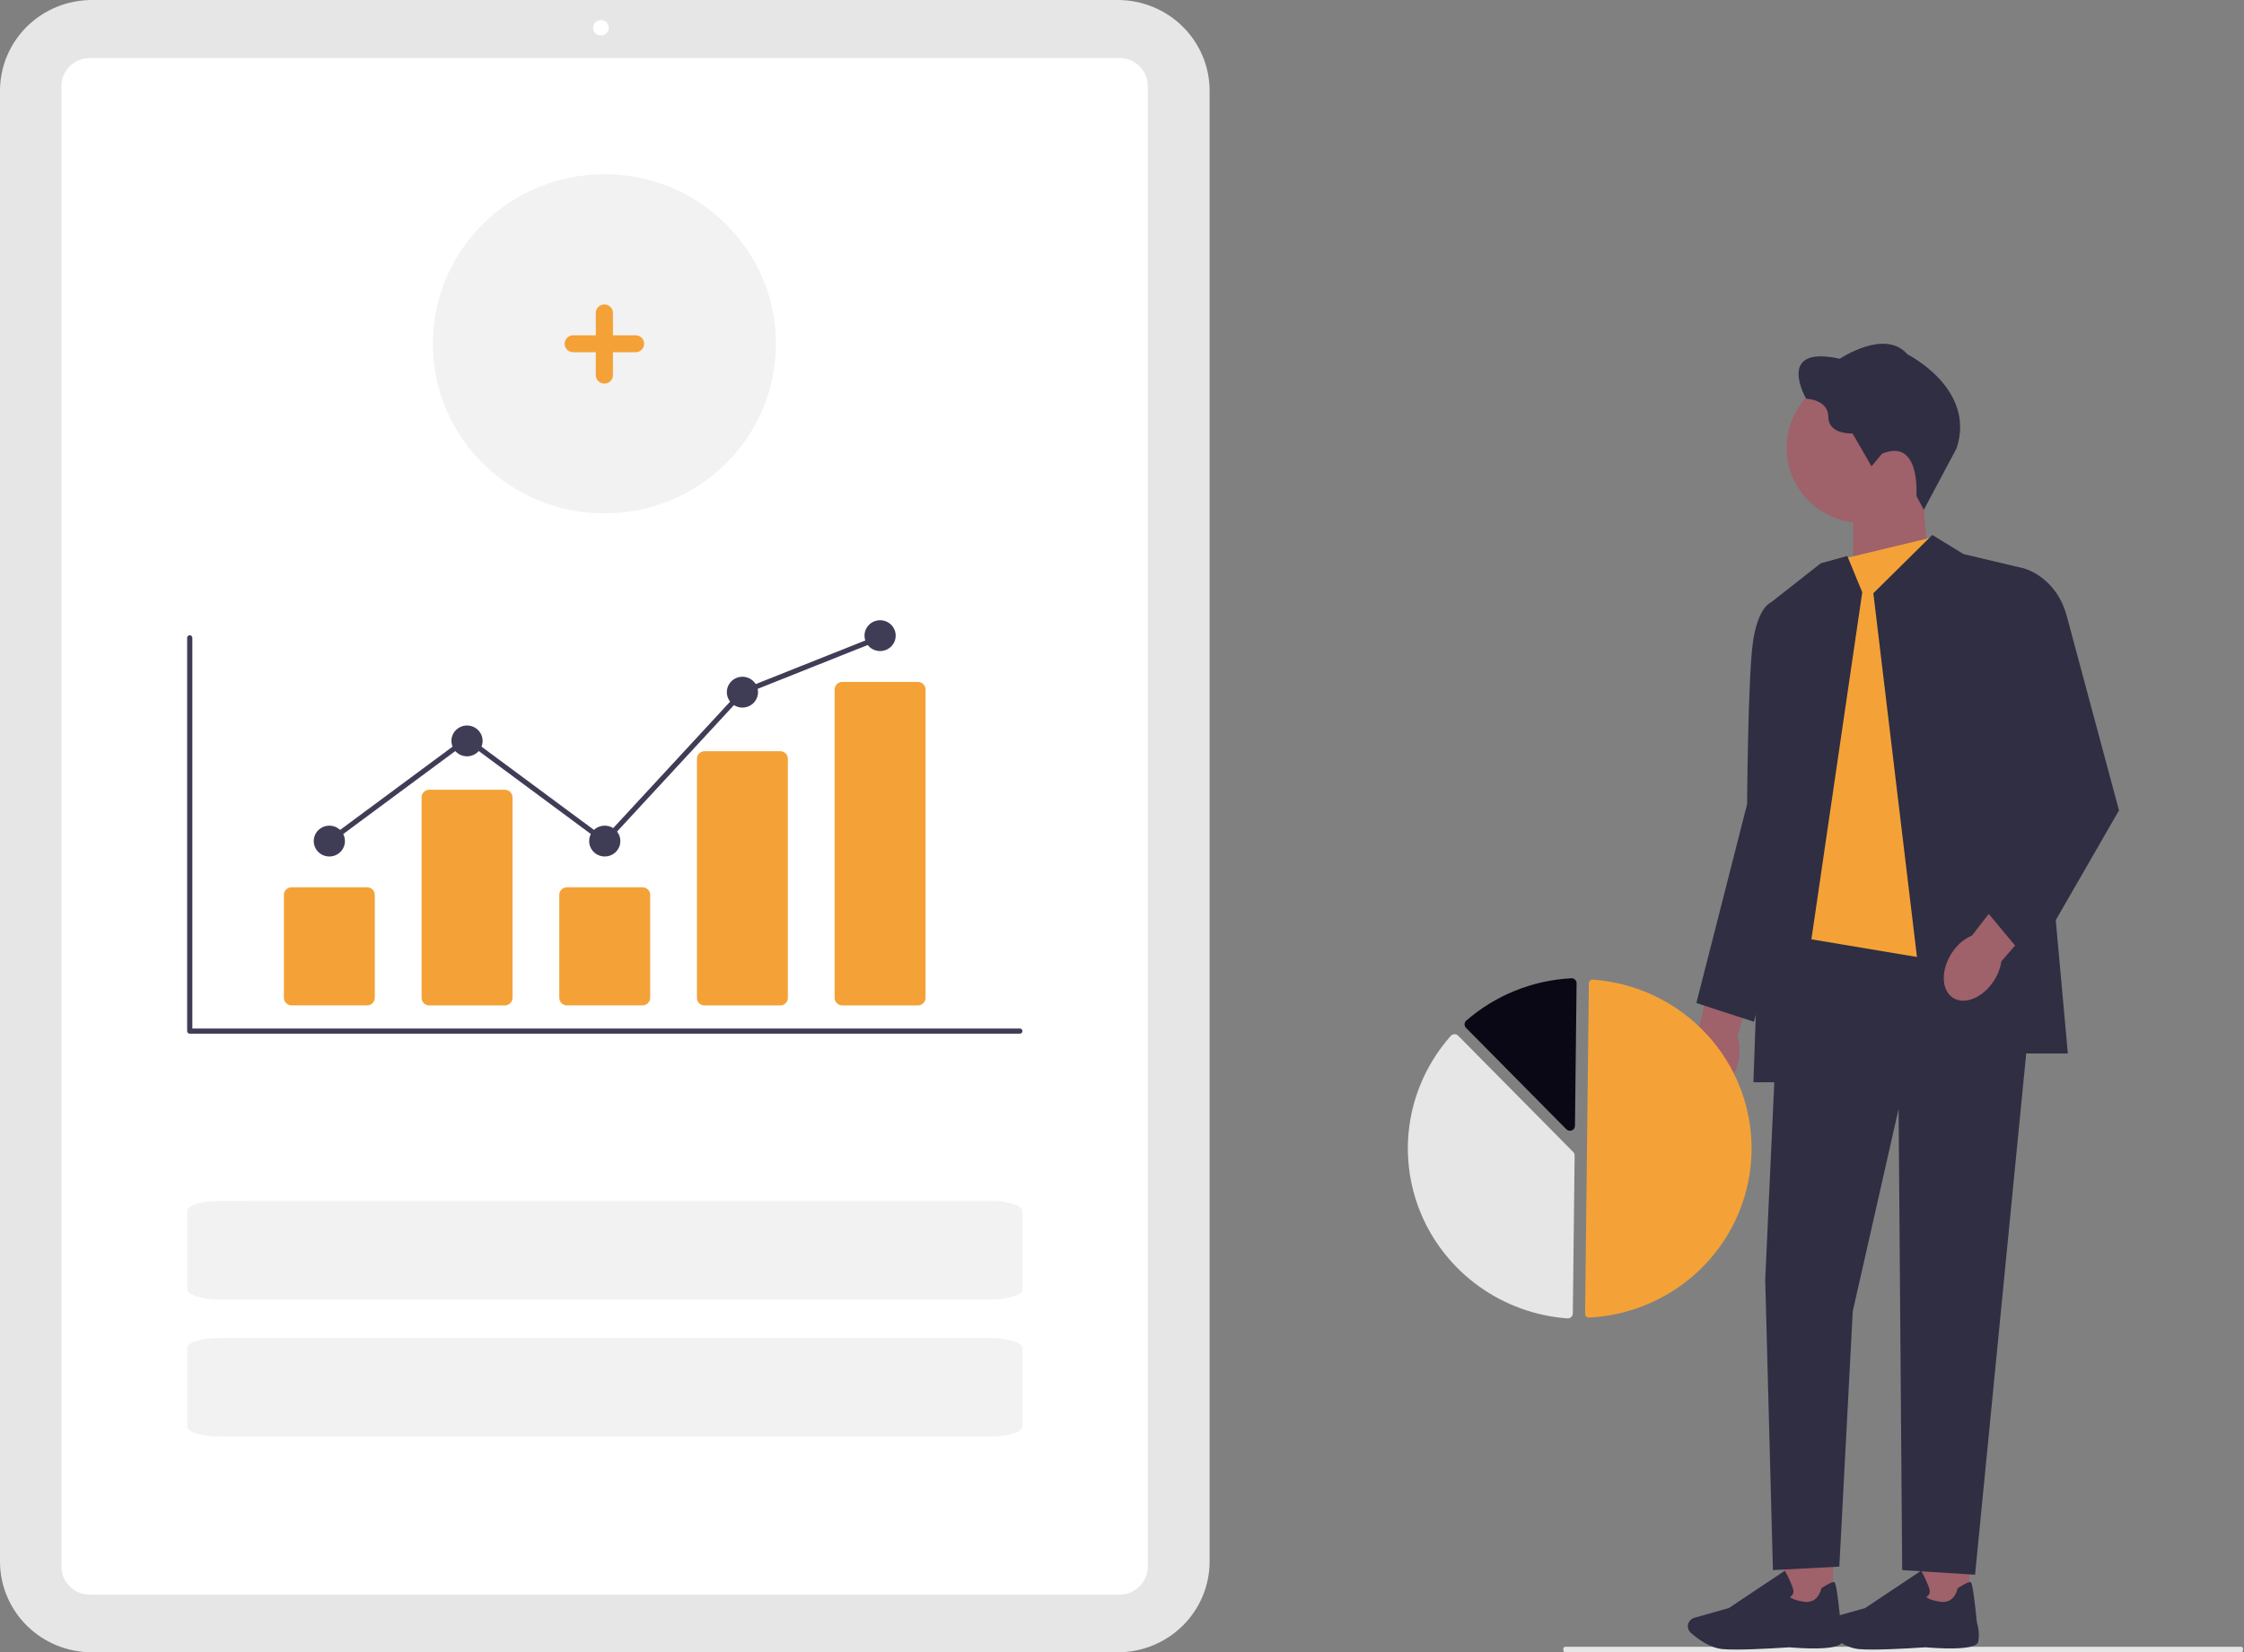 <svg width="167" height="123" viewBox="0 0 167 123" fill="none" xmlns="http://www.w3.org/2000/svg">
<rect x="0" y="0" width="167" height="123" fill="#808080" stroke="none"/>
<g clip-path="url(#clip0_1729_963)">
<path d="M116.34 122.796C116.34 122.91 116.39 123.001 116.452 123.001H166.816C166.878 123.001 166.928 122.91 166.928 122.796C166.928 122.681 166.878 122.59 166.816 122.59H116.452C116.39 122.59 116.34 122.681 116.34 122.796Z" fill="#E6E6E6"/>
<path d="M129.381 78.977C129.086 80.444 128.031 81.395 127.025 81.101C126.019 80.807 125.444 79.378 125.74 77.912C125.846 77.332 126.106 76.79 126.495 76.343L127.83 70.152L130.95 71.169L129.302 77.165C129.479 77.754 129.504 78.376 129.378 78.977H129.381Z" fill="#9F616A"/>
<path d="M136.416 114.547H132.754V119.685H136.416V114.547Z" fill="#9F616A"/>
<path d="M133.159 122.628C133.785 122.683 136.92 122.929 137.077 122.218C137.159 121.742 137.126 121.252 136.979 120.791C136.678 117.827 136.566 117.794 136.498 117.775C136.391 117.744 136.08 117.891 135.575 118.213L135.543 118.234L135.536 118.27C135.527 118.317 135.304 119.404 134.242 119.237C133.514 119.123 133.278 118.963 133.203 118.886C133.281 118.852 133.348 118.797 133.395 118.726C133.435 118.657 133.46 118.579 133.467 118.499C133.474 118.419 133.463 118.339 133.436 118.263C133.288 117.83 133.1 117.411 132.872 117.013L132.825 116.93L128.662 119.707L126.091 120.433C125.996 120.46 125.908 120.508 125.834 120.573C125.76 120.638 125.701 120.718 125.663 120.809C125.61 120.934 125.597 121.073 125.627 121.205C125.657 121.338 125.728 121.458 125.831 121.549C126.298 121.964 127.225 122.675 128.199 122.763C128.458 122.787 128.801 122.796 129.185 122.796C130.793 122.796 133.14 122.631 133.157 122.628H133.159Z" fill="#2F2E43"/>
<path d="M146.561 114.547H142.898V119.685H146.561V114.547Z" fill="#9F616A"/>
<path d="M143.304 122.628C143.93 122.683 147.064 122.929 147.222 122.218C147.304 121.742 147.27 121.252 147.124 120.791C146.823 117.827 146.711 117.794 146.643 117.775C146.536 117.744 146.225 117.891 145.719 118.213L145.688 118.234L145.681 118.27C145.672 118.317 145.448 119.404 144.386 119.237C143.659 119.123 143.423 118.963 143.347 118.886C143.426 118.852 143.492 118.797 143.54 118.726C143.58 118.657 143.604 118.579 143.611 118.499C143.618 118.419 143.608 118.339 143.58 118.263C143.433 117.83 143.244 117.411 143.017 117.013L142.97 116.93L138.807 119.707L136.236 120.433C136.14 120.46 136.053 120.508 135.978 120.573C135.904 120.638 135.846 120.718 135.807 120.809C135.754 120.934 135.742 121.073 135.772 121.205C135.802 121.338 135.873 121.458 135.975 121.549C136.442 121.964 137.369 122.675 138.343 122.763C138.602 122.787 138.945 122.796 139.33 122.796C140.937 122.796 143.284 122.631 143.302 122.628H143.304Z" fill="#2F2E43"/>
<path d="M143.593 42.933L137.914 44.778V36.695H143.067L143.593 42.933Z" fill="#9F616A"/>
<path d="M138.617 38.935C141.742 38.935 144.275 36.43 144.275 33.34C144.275 30.251 141.742 27.746 138.617 27.746C135.492 27.746 132.959 30.251 132.959 33.34C132.959 36.43 135.492 38.935 138.617 38.935Z" fill="#9F616A"/>
<path d="M140.06 33.776L139.28 34.712L137.868 32.27C137.868 32.27 136.067 32.362 136.067 31.041C136.067 29.719 134.414 29.681 134.414 29.681C134.414 29.681 132.075 25.643 136.92 26.707C136.92 26.707 140.28 24.431 141.952 26.377C141.952 26.377 147.077 28.927 145.61 33.37L143.173 37.949L142.62 36.913C142.62 36.913 142.954 32.562 140.058 33.775L140.06 33.776Z" fill="#2F2E43"/>
<path d="M132.55 69.551H151.662L146.985 117.227L141.563 116.881L141.295 82.547L137.883 97.615L136.884 116.622L131.943 116.881L131.369 95.259L132.55 69.551Z" fill="#2F2E43"/>
<path d="M143.902 39.977L137.431 41.533L131.898 65.171L132.549 69.548L148.754 72.26L151.661 69.548L143.902 39.977Z" fill="#F4A237"/>
<path d="M143.805 39.824L146.127 41.247L150.615 42.312L153.89 78.421H143.523L139.416 44.161L143.805 39.824Z" fill="#2F2E43"/>
<path d="M137.478 41.387L138.59 44.091L133.247 80.566H130.49L131.762 44.872L135.505 41.932L137.478 41.387Z" fill="#2F2E43"/>
<path d="M133.98 44.42L131.761 44.871C131.761 44.871 130.788 45.224 130.435 47.956C130.082 50.689 130.021 59.864 130.021 59.864L126.246 74.668L130.533 76.065L132.551 68.1L133.982 44.418L133.98 44.42Z" fill="#2F2E43"/>
<path d="M148.232 73.236C147.331 74.438 145.967 74.851 145.185 74.161C144.403 73.471 144.499 71.938 145.4 70.734C145.746 70.253 146.217 69.874 146.763 69.636L150.646 64.602L153.028 66.839L148.947 71.564C148.851 72.171 148.606 72.745 148.231 73.234L148.232 73.236Z" fill="#9F616A"/>
<path d="M148.84 42.864L150.614 42.312C150.614 42.312 153.017 42.902 153.813 45.87L157.697 60.327L151.109 71.762L147.588 67.535L150.904 57.038L148.838 42.864H148.84Z" fill="#2F2E43"/>
<path d="M118.253 98.083C118.26 98.083 118.266 98.083 118.273 98.083C121.509 97.915 124.559 96.535 126.804 94.224C129.048 91.912 130.317 88.841 130.353 85.637C130.39 82.433 129.19 79.335 126.999 76.974C124.808 74.613 121.79 73.166 118.558 72.927C118.518 72.924 118.478 72.929 118.44 72.942C118.402 72.955 118.367 72.975 118.338 73.002C118.308 73.028 118.285 73.06 118.269 73.096C118.253 73.132 118.244 73.171 118.244 73.21L117.965 97.791C117.964 97.868 117.994 97.941 118.048 97.996C118.102 98.05 118.176 98.082 118.253 98.082V98.083Z" fill="#F4A237"/>
<path d="M108.255 76.988C108.354 76.99 108.449 77.029 108.518 77.1L117.077 85.754C117.112 85.788 117.139 85.829 117.157 85.874C117.175 85.92 117.184 85.968 117.184 86.016L117.05 97.779C117.05 97.829 117.039 97.879 117.018 97.925C116.998 97.972 116.967 98.013 116.93 98.047C116.892 98.081 116.847 98.108 116.798 98.124C116.75 98.141 116.698 98.148 116.647 98.144C114.267 97.968 111.984 97.139 110.055 95.751C108.125 94.362 106.626 92.469 105.724 90.285C104.823 88.1 104.555 85.71 104.952 83.384C105.349 81.057 106.394 78.886 107.97 77.114C108.004 77.076 108.045 77.045 108.092 77.023C108.139 77.002 108.189 76.99 108.241 76.989L108.255 76.988Z" fill="#E6E6E6"/>
<path d="M116.959 72.824C117.055 72.826 117.147 72.862 117.215 72.928C117.253 72.963 117.282 73.005 117.302 73.052C117.321 73.098 117.331 73.148 117.33 73.199L117.21 83.812C117.209 83.885 117.186 83.956 117.145 84.016C117.103 84.076 117.044 84.123 116.975 84.15C116.907 84.177 116.832 84.184 116.759 84.169C116.687 84.154 116.621 84.118 116.569 84.066L109.101 76.514C109.066 76.479 109.039 76.438 109.021 76.393C109.003 76.348 108.994 76.299 108.994 76.251C108.995 76.202 109.005 76.154 109.024 76.109C109.044 76.065 109.072 76.024 109.107 75.99C109.112 75.986 109.116 75.981 109.121 75.977C111.293 74.087 114.047 72.976 116.937 72.825C116.944 72.824 116.952 72.824 116.959 72.824Z" fill="#090814"/>
<path d="M83.193 123H6.827C5.017 122.998 3.282 122.286 2.002 121.021C0.722 119.756 0.002 118.04 0 116.25V6.75C0.002 4.961 0.722 3.245 2.002 1.979C3.282 0.714 5.017 0.002 6.827 0H83.193C85.003 0.002 86.738 0.714 88.018 1.979C89.298 3.245 90.018 4.961 90.02 6.75V116.25C90.018 118.04 89.298 119.756 88.018 121.021C86.738 122.287 85.003 122.999 83.193 123.001L83.193 123Z" fill="#E6E6E6"/>
<path d="M83.313 118.707H6.679C6.121 118.706 5.586 118.487 5.191 118.097C4.797 117.707 4.575 117.178 4.574 116.626V6.401C4.575 5.849 4.797 5.321 5.191 4.93C5.586 4.54 6.121 4.321 6.679 4.32H83.313C83.871 4.321 84.406 4.54 84.801 4.93C85.195 5.321 85.417 5.849 85.418 6.401V116.626C85.417 117.178 85.195 117.707 84.801 118.097C84.406 118.487 83.871 118.706 83.313 118.707Z" fill="white"/>
<path d="M44.719 2.641C45.04 2.641 45.3 2.384 45.3 2.067C45.3 1.749 45.04 1.492 44.719 1.492C44.399 1.492 44.139 1.749 44.139 2.067C44.139 2.384 44.399 2.641 44.719 2.641Z" fill="white"/>
<path d="M75.899 76.948H14.121C14.07 76.948 14.021 76.928 13.984 76.892C13.948 76.856 13.928 76.808 13.928 76.757V47.48C13.928 47.429 13.948 47.381 13.984 47.345C14.021 47.309 14.07 47.289 14.121 47.289C14.172 47.289 14.222 47.309 14.258 47.345C14.294 47.381 14.315 47.429 14.315 47.48V76.566H75.899C75.95 76.566 75.999 76.586 76.036 76.622C76.072 76.657 76.092 76.706 76.092 76.757C76.092 76.808 76.072 76.856 76.036 76.892C75.999 76.928 75.95 76.948 75.899 76.948Z" fill="#3F3D56"/>
<path d="M27.32 74.844H21.701C21.549 74.844 21.403 74.784 21.295 74.678C21.188 74.571 21.127 74.427 21.127 74.277V66.618C21.127 66.468 21.188 66.323 21.295 66.217C21.403 66.111 21.549 66.051 21.701 66.051H27.32C27.472 66.051 27.618 66.111 27.725 66.217C27.833 66.323 27.893 66.468 27.893 66.618V74.277C27.893 74.427 27.833 74.571 27.725 74.678C27.618 74.784 27.472 74.844 27.32 74.844Z" fill="#F4A237"/>
<path d="M37.568 74.847H31.949C31.797 74.847 31.651 74.787 31.543 74.681C31.436 74.574 31.375 74.43 31.375 74.28V59.356C31.375 59.206 31.436 59.062 31.543 58.956C31.651 58.849 31.797 58.789 31.949 58.789H37.568C37.72 58.789 37.866 58.849 37.973 58.956C38.081 59.062 38.141 59.206 38.142 59.356V74.279C38.141 74.429 38.081 74.573 37.973 74.68C37.866 74.786 37.72 74.846 37.568 74.846L37.568 74.847Z" fill="#F4A237"/>
<path d="M47.814 74.844H42.195C42.043 74.844 41.897 74.784 41.789 74.678C41.682 74.571 41.621 74.427 41.621 74.277V66.618C41.621 66.468 41.682 66.323 41.789 66.217C41.897 66.111 42.043 66.051 42.195 66.051H47.814C47.966 66.051 48.112 66.111 48.219 66.217C48.327 66.323 48.388 66.468 48.388 66.618V74.277C48.388 74.427 48.327 74.571 48.219 74.678C48.112 74.784 47.966 74.844 47.814 74.844Z" fill="#F4A237"/>
<path d="M58.06 74.847H52.441C52.292 74.85 52.148 74.794 52.041 74.693C51.933 74.591 51.871 74.452 51.867 74.305V56.464C51.871 56.317 51.933 56.177 52.041 56.076C52.148 55.974 52.292 55.919 52.441 55.922H58.06C58.209 55.919 58.352 55.974 58.46 56.076C58.568 56.177 58.63 56.317 58.634 56.464V74.305C58.63 74.452 58.568 74.591 58.46 74.693C58.353 74.794 58.209 74.85 58.06 74.847Z" fill="#F4A237"/>
<path d="M68.306 74.848H62.687C62.535 74.847 62.389 74.787 62.282 74.681C62.174 74.575 62.114 74.431 62.113 74.28V51.329C62.114 51.179 62.174 51.035 62.282 50.928C62.389 50.822 62.535 50.762 62.687 50.762H68.306C68.458 50.762 68.604 50.822 68.712 50.928C68.819 51.035 68.88 51.179 68.88 51.329V74.28C68.88 74.431 68.819 74.575 68.712 74.681C68.604 74.787 68.458 74.847 68.306 74.848H68.306Z" fill="#F4A237"/>
<path d="M24.51 63.759C25.15 63.759 25.67 63.245 25.67 62.612C25.67 61.978 25.15 61.465 24.51 61.465C23.869 61.465 23.35 61.978 23.35 62.612C23.35 63.245 23.869 63.759 24.51 63.759Z" fill="#3F3D56"/>
<path d="M34.756 56.302C35.396 56.302 35.916 55.788 35.916 55.155C35.916 54.521 35.396 54.008 34.756 54.008C34.115 54.008 33.596 54.521 33.596 55.155C33.596 55.788 34.115 56.302 34.756 56.302Z" fill="#3F3D56"/>
<path d="M45.006 63.759C45.646 63.759 46.166 63.245 46.166 62.612C46.166 61.978 45.646 61.465 45.006 61.465C44.365 61.465 43.846 61.978 43.846 62.612C43.846 63.245 44.365 63.759 45.006 63.759Z" fill="#3F3D56"/>
<path d="M55.252 52.673C55.892 52.673 56.412 52.159 56.412 51.526C56.412 50.892 55.892 50.379 55.252 50.379C54.611 50.379 54.092 50.892 54.092 51.526C54.092 52.159 54.611 52.673 55.252 52.673Z" fill="#3F3D56"/>
<path d="M65.498 48.466C66.138 48.466 66.658 47.952 66.658 47.319C66.658 46.685 66.138 46.172 65.498 46.172C64.857 46.172 64.338 46.685 64.338 47.319C64.338 47.952 64.857 48.466 65.498 48.466Z" fill="#3F3D56"/>
<path d="M45.029 62.869L34.758 55.263L24.627 62.765L24.395 62.459L34.757 54.785L44.98 62.355L55.138 51.364L55.179 51.347L65.426 47.266L65.57 47.62L55.364 51.686L45.029 62.869Z" fill="#3F3D56"/>
<path d="M73.681 99.602C75.012 99.602 76.092 99.938 76.092 100.352V106.188C76.092 106.602 75.01 106.938 73.681 106.938H16.339C15.008 106.938 13.928 106.601 13.928 106.188V100.352C13.928 99.938 15.009 99.602 16.339 99.602" fill="#F2F2F2"/>
<path d="M73.681 89.402C75.012 89.402 76.092 89.739 76.092 90.152V95.989C76.092 96.403 75.01 96.739 73.681 96.739H16.339C15.008 96.739 13.928 96.402 13.928 95.989V90.153C13.928 89.739 15.009 89.403 16.339 89.403" fill="#F2F2F2"/>
<path d="M44.979 38.217C52.031 38.217 57.747 32.565 57.747 25.593C57.747 18.621 52.031 12.969 44.979 12.969C37.927 12.969 32.211 18.621 32.211 25.593C32.211 32.565 37.927 38.217 44.979 38.217Z" fill="#F2F2F2"/>
<path d="M47.32 24.959H45.617V23.275C45.612 23.111 45.542 22.956 45.423 22.842C45.304 22.728 45.145 22.664 44.979 22.664C44.813 22.664 44.654 22.728 44.535 22.842C44.416 22.956 44.346 23.111 44.34 23.275V24.959H42.637C42.471 24.964 42.315 25.033 42.199 25.151C42.084 25.269 42.02 25.426 42.02 25.59C42.02 25.754 42.084 25.911 42.199 26.029C42.315 26.147 42.471 26.216 42.637 26.221H44.34V27.905C44.338 27.99 44.352 28.074 44.383 28.153C44.414 28.232 44.46 28.304 44.52 28.365C44.579 28.426 44.651 28.474 44.73 28.508C44.808 28.541 44.893 28.558 44.979 28.558C45.065 28.558 45.149 28.541 45.228 28.508C45.307 28.474 45.378 28.426 45.438 28.365C45.497 28.304 45.544 28.232 45.575 28.153C45.606 28.074 45.62 27.99 45.617 27.905V26.221H47.32C47.486 26.216 47.643 26.147 47.758 26.029C47.874 25.911 47.938 25.754 47.938 25.59C47.938 25.426 47.874 25.269 47.758 25.151C47.643 25.033 47.486 24.964 47.32 24.959Z" fill="#F4A237"/>
</g>
<defs>
<clipPath id="clip0_1729_963">
<rect width="166.929" height="123" fill="white"/>
</clipPath>
</defs>
</svg>
